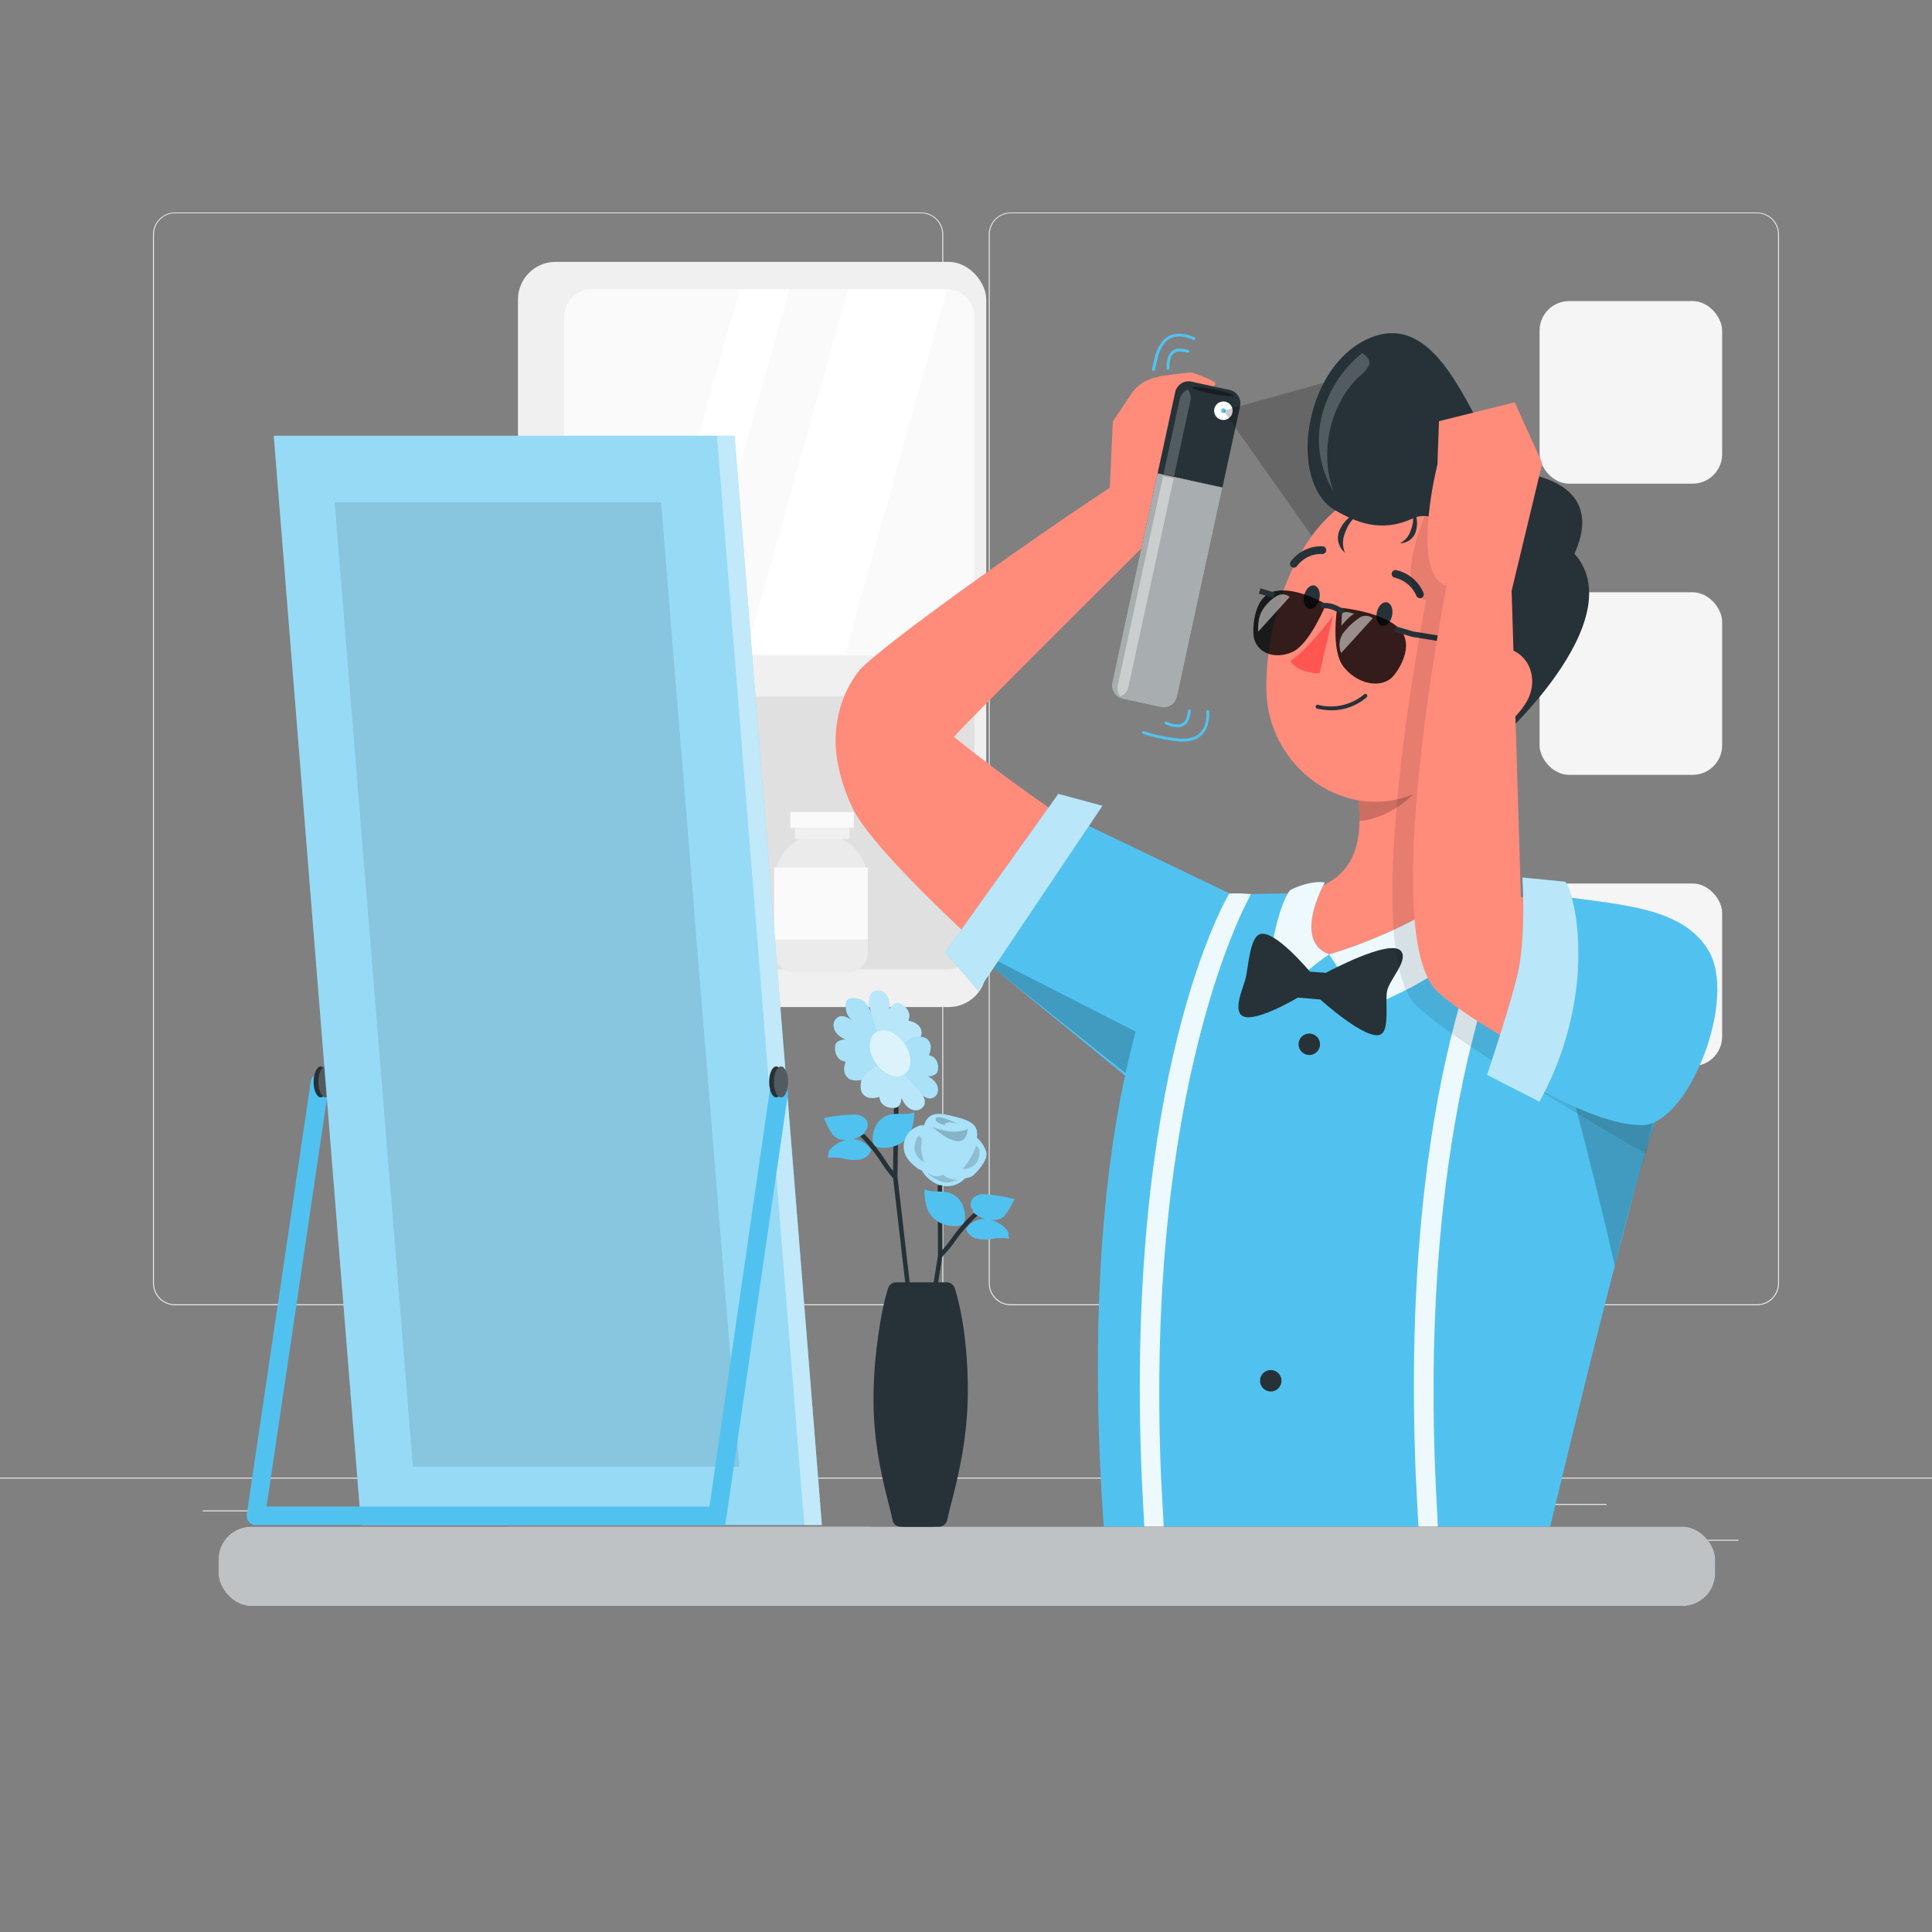 <svg xmlns="http://www.w3.org/2000/svg" viewBox="0 0 500 500"><rect x="0" y="0" width="500" height="500" fill="#808080" stroke="none"/><g id="freepik--background-complete--inject-88"><rect x="416.78" y="398.49" width="33.12" height="0.25" style="fill:#ebebeb"></rect><rect x="322.53" y="401.21" width="8.69" height="0.25" style="fill:#ebebeb"></rect><rect x="396.59" y="389.21" width="19.19" height="0.25" style="fill:#ebebeb"></rect><rect x="52.46" y="390.89" width="43.19" height="0.25" style="fill:#ebebeb"></rect><rect x="104.56" y="390.89" width="6.33" height="0.25" style="fill:#ebebeb"></rect><rect x="131.47" y="395.11" width="93.68" height="0.25" style="fill:#ebebeb"></rect><path d="M238.4,337.8H45.3a5.71,5.71,0,0,1-5.71-5.71V60.66A5.71,5.71,0,0,1,45.3,55H238.4a5.71,5.71,0,0,1,5.71,5.71V332.09A5.71,5.71,0,0,1,238.4,337.8ZM45.3,55.2a5.47,5.47,0,0,0-5.46,5.46V332.09a5.47,5.47,0,0,0,5.46,5.46H238.4a5.47,5.47,0,0,0,5.46-5.46V60.66a5.47,5.47,0,0,0-5.46-5.46Z" style="fill:#ebebeb"></path><path d="M454.7,337.8H261.6a5.71,5.71,0,0,1-5.71-5.71V60.66A5.71,5.71,0,0,1,261.6,55H454.7a5.71,5.71,0,0,1,5.71,5.71V332.09A5.71,5.71,0,0,1,454.7,337.8ZM261.6,55.2a5.47,5.47,0,0,0-5.46,5.46V332.09a5.47,5.47,0,0,0,5.46,5.46H454.7a5.47,5.47,0,0,0,5.46-5.46V60.66a5.47,5.47,0,0,0-5.46-5.46Z" style="fill:#ebebeb"></path><rect y="382.4" width="500" height="0.25" style="fill:#ebebeb"></rect><rect x="134.05" y="67.77" width="121.19" height="192.86" rx="9.74" style="fill:#f0f0f0"></rect><path d="M252.19,180.23v63.53a7.13,7.13,0,0,1-7.13,7.13H153.17a7.14,7.14,0,0,1-7.13-7.13V180.23Z" style="fill:#e0e0e0"></path><path d="M252.19,82v98.2H146V82a7.13,7.13,0,0,1,7.13-7.13h91.89A7.13,7.13,0,0,1,252.19,82Z" style="fill:#fafafa"></path><path d="M219.56,251.6H205.44a5.06,5.06,0,0,1-5.06-5.05V228a12.1,12.1,0,0,1,12.1-12.12h0A12.1,12.1,0,0,1,224.59,228l0,18.52A5.06,5.06,0,0,1,219.56,251.6Z" style="fill:#ebebeb"></path><rect x="200.37" y="224.53" width="24.22" height="18.63" style="fill:#fafafa"></rect><rect x="204.53" y="210.15" width="16.46" height="4.12" style="fill:#fafafa"></rect><rect x="205.74" y="214.27" width="14.1" height="2.85" style="fill:#f0f0f0"></rect><rect x="144.04" y="169.67" width="108.55" height="10.56" style="fill:#f0f0f0"></rect><polygon points="219.43 74.9 192.93 169.27 218.7 169.27 245.06 74.9 219.43 74.9" style="fill:#fff"></polygon><polygon points="191.44 74.9 164.94 169.27 177.89 169.27 204.26 74.9 191.44 74.9" style="fill:#fff"></polygon><rect x="398.44" y="77.92" width="47.25" height="47.25" rx="7.63" style="fill:#f5f5f5"></rect><rect x="398.44" y="153.28" width="47.25" height="47.25" rx="7.63" style="fill:#f5f5f5"></rect><rect x="398.44" y="228.65" width="47.25" height="47.25" rx="7.63" style="fill:#f5f5f5"></rect></g><g id="freepik--Character--inject-88"><path d="M246.91,190.72c-.2-.48,56.82-57.09,56.82-57.09l-.21-.25c3.8-5.3,5.57-13,5.57-13l3-7a10.14,10.14,0,0,0-1.91-10.94l-1.6-1.7a8.44,8.44,0,0,0-.75-.72l1.05-.3s.58-.36,2.78.6c2.68,1.17,2.74-.76,2.85-1.11.19-.67-5.83-2.73-6.13-2.81s-8.53,1-8.53,1-.11.14-.17.2a10.09,10.09,0,0,0-6.91,4.36L288,109.07l-.79,17.19c-16.73,10.87-58.15,40-64.82,47.23a28.86,28.86,0,0,0-4,6.95A30.59,30.59,0,0,0,216.57,196a45.14,45.14,0,0,0,3.75,12.41c7.11,17,75.5,73.57,75.5,73.57l20.23-44.89C274.55,213.65,246.91,190.72,246.91,190.72Z" style="fill:#ff8b7b"></path><polygon points="293.13 279.97 250.56 245.16 277.84 211.86 318.15 231.21 293.13 279.97" style="fill:#51C2F0"></polygon><polygon points="254.65 246.92 294.88 267.48 291.53 277.9 253.93 247.99 254.65 246.92" style="opacity:0.2"></polygon><polygon points="285.31 208.54 273.9 205.46 244.61 246.44 253.17 256.38 285.31 208.54" style="fill:#51C2F0"></polygon><polygon points="285.31 208.54 273.9 205.46 244.61 246.44 253.17 256.38 285.31 208.54" style="fill:#fff;opacity:0.6"></polygon><path d="M436.86,244.38c-1.33,4.4-4.76,35.47-8.55,46-6.29,17.5-30.19,116.41-30.82,121.05,0,0-76.65,2.79-110.57-.65-12.71-137.14,22.17-179.56,22.17-179.56s5.29.46,19.82.06c1.92-.06,3.86-.07,5.84-.05,12.78.13,33.57,2.7,47.89,4.83,3,.46,6.05,1,9,1.56C406.7,240.54,436.86,244.38,436.86,244.38Z" style="fill:#51C2F0"></path><g style="opacity:0.9"><path d="M297,411.55l-1.5-28.77C291,278.1,317,233.13,318.15,231.21H321l2.77.18c-.27.45-27.67,48.19-23.28,151.15l1.6,29.28Z" style="fill:#fff"></path></g><g style="opacity:0.9"><path d="M368,412.19l-1.56-29.41c-4.47-104.68,21.07-149,22.21-150.93l5.44.64L392,231.21l2.15,1.28c-.27.46-27.06,47.09-22.66,150.05l1.47,29.55Z" style="fill:#fff"></path></g><circle cx="338.84" cy="270.26" r="2.78" style="fill:#263238"></circle><circle cx="328.87" cy="357.34" r="2.78" style="fill:#263238"></circle><path d="M382.79,181.69c-4.42,15.1-10,43-.16,54.37-8.65,7.33-21,13.07-38.25,10.95-13.23-1.63-13.06-11-9.63-15.79,17.55-2.36,18.26-15.15,16.36-27.42Z" style="fill:#ff8b7b"></path><path d="M344,247s4.37,6.92,9.61,13.87c9.19-3.68,30.92-13.82,31.37-25.37-.77-3.46-5-6-5-6A125.2,125.2,0,0,1,344,247Z" style="fill:#51C2F0"></path><path d="M344,247a61.37,61.37,0,0,0-12.7,11.38c-5.79-5.06.11-26,2.73-28.08,5.42-2.65,8.82-1.91,8.82-1.91S334.31,243.39,344,247Z" style="fill:#51C2F0"></path><g style="opacity:0.9"><path d="M344,247s4.37,6.92,9.61,13.87c9.19-3.68,30.92-13.82,31.37-25.37-.77-3.46-5-6-5-6A125.2,125.2,0,0,1,344,247Z" style="fill:#fff"></path><path d="M344,247a61.37,61.37,0,0,0-12.7,11.38c-5.79-5.06.11-26,2.73-28.08,5.42-2.65,8.82-1.91,8.82-1.91S334.31,243.39,344,247Z" style="fill:#fff"></path></g><path d="M369.87,190.72l-18.74,13.07a50.19,50.19,0,0,1,.7,8.65c6.65-.29,16.32-6.58,17.64-13.38C370.13,195.67,370.29,192.37,369.87,190.72Z" style="opacity:0.2"></path><path d="M391,162.76c-5.74,20.16-8.08,32.26-20.7,40.39-19,12.21-42.16-3-42.56-24.48-.35-19.38,9.1-49.1,30.89-52.64C380.07,122.55,396.72,142.6,391,162.76Z" style="fill:#ff8b7b"></path><path d="M378.72,199.25c-4.42,3.06,5.3-23.12,5.3-23.12-6.88-11,.68-29.09.68-29.09-.43-5.67-12.27-16.08-19-12.91-8.52,4-15.1.78-20.05-2l-.36-.21c-8.46-5.25-8.9-21.16-2.74-32.8,2.78-5.24,6.9-9.62,12.23-11.76,21.13-8.5,28.51,33.53,37.69,34.75,14.62,1.94,20.45,9.16,15,21.18C422.39,160.18,389.28,191.94,378.72,199.25Z" style="fill:#263238"></path><path d="M352.49,91.41A30.46,30.46,0,0,0,342,108a25.51,25.51,0,0,0,3.13,19.18c-3.73-9.79-1-22.63,6.67-29.75a9.33,9.33,0,0,0,2.47-2.89C354.8,93.33,353.65,92,352.49,91.41Z" style="fill:#fff;opacity:0.2"></path><path d="M365.06,131.37c.58,0,.93.63,1.12,1.18a7.66,7.66,0,0,1,.17,5.19,4.3,4.3,0,0,1-4,2.85c2-1.19,2.58-2.44,3.21-4.78C365.77,134.85,365.94,131.85,365.06,131.37Z" style="fill:#263238"></path><path d="M352.45,132.77c-.52-.43-1.3-.13-1.88.22a8.82,8.82,0,0,0-4,4.49,4.94,4.94,0,0,0,1.48,5.53c-.89-2.53-.5-4.09.68-6.62C349.24,135.34,351.31,132.54,352.45,132.77Z" style="fill:#263238"></path><path d="M360.26,159.36c-.36,1.67-1.54,2.81-2.63,2.56s-1.67-1.8-1.3-3.47,1.54-2.81,2.63-2.56S360.63,157.7,360.26,159.36Z" style="fill:#263238"></path><path d="M341.46,155c-.37,1.66-1.55,2.81-2.63,2.56s-1.68-1.8-1.31-3.47,1.54-2.81,2.63-2.56S341.82,153.37,341.46,155Z" style="fill:#263238"></path><path d="M345,159.23s-5.91,8.36-11.1,11.88c2.33,3.27,7.61,3.16,7.61,3.16Z" style="fill:#ff5652"></path><path d="M343.08,183.74a16.5,16.5,0,0,1-2.2-.36.5.5,0,0,1-.38-.6.49.49,0,0,1,.59-.37A13.4,13.4,0,0,0,353,179.72a.51.51,0,0,1,.71,0,.5.5,0,0,1,0,.71A13.86,13.86,0,0,1,343.08,183.74Z" style="fill:#263238"></path><path d="M367.4,154.82a1,1,0,0,1-.83-.59,8.1,8.1,0,0,0-5.54-4.71,1,1,0,0,1-.85-1.14,1,1,0,0,1,1.14-.84,10.06,10.06,0,0,1,7.07,5.87,1,1,0,0,1-.49,1.32A1,1,0,0,1,367.4,154.82Z" style="fill:#263238"></path><path d="M334.78,146.9a1,1,0,0,1-.71-1.63,9.89,9.89,0,0,1,8.23-3.89,1,1,0,0,1,.91,1.1,1,1,0,0,1-1.08.9,7.68,7.68,0,0,0-6.49,3.15A1,1,0,0,1,334.78,146.9Z" style="fill:#263238"></path><path d="M339,251.46s-9.4-11.32-13.11-9.64c-2.4,1.08-2.87,8.49-3.45,11.06s-3.15,7.75-1.27,9.75c2.65,2.79,14.72-4.46,14.72-4.46l5.81.5s12.14,11,15.69,9c2.33-1.32,1-8.64,1.6-11.26.66-3,5.54-7.82,3.61-10.25-2.76-3.46-19.46,5.61-19.46,5.61Z" style="fill:#263238"></path><path d="M343.16,156.36s-8-4.79-13.56-3.26-5.54,10.61-5,12.34c1.06,3.61,5.36,5.3,9.88,3.28S343.16,156.36,343.16,156.36Z" style="opacity:0.8"></path><path d="M346.09,157.21s11.09.78,15.85,5.3-.57,12.06-2.12,13.19c-3.21,2.36-8.62,1.23-12.08-3.11S346.09,157.21,346.09,157.21Z" style="opacity:0.8"></path><path d="M347.22,159.11c-3.07-2.22-5-1.62-5.12-1.59l-.47-1.34c.11,0,2.7-.92,6.43,1.78Z" style="fill:#263238"></path><polygon points="360.85 163.48 361.25 162.11 365.75 163.42 388.18 167.08 387.95 168.48 365.43 164.81 360.85 163.48" style="fill:#263238"></polygon><rect x="327.16" y="151.53" width="1.42" height="3.92" transform="translate(88.86 425.4) rotate(-73.77)" style="fill:#263238"></rect><path d="M330.68,154.1a10.6,10.6,0,0,0-3.78,3.53c-1.62,2.27-1.27,5.84-1.27,5.84l8.16-9A3,3,0,0,0,330.68,154.1Z" style="fill:#fff;opacity:0.5"></path><path d="M352.16,159.66A18,18,0,0,0,347.5,164a5.4,5.4,0,0,0-.4,5l8.17-9A3,3,0,0,0,352.16,159.66Z" style="fill:#fff;opacity:0.5"></path><path d="M347.25,159.38l-.1,2.58s2.14-2.67,3.33-3.08C350.48,158.88,347.2,157.52,347.25,159.38Z" style="fill:#fff;opacity:0.5"></path><path d="M395.13,181.53A19.72,19.72,0,0,1,383,190.69c-6.76,1.68-10-4.44-8-10.76,1.8-5.68,7.48-13.4,14.21-12.29S398.32,175.92,395.13,181.53Z" style="fill:#ff8b7b"></path><path d="M434.91,267.08c-3.83,15.34-12.25,40.18-17,60.52C411.66,299.8,402.3,266,402.3,266L409,254.13l16.67,8.9Z" style="opacity:0.2"></path><path d="M436.54,250.69,425.82,298.5s-47.41-27-59.16-38.11c-15.47-14.63,2.39-105,2.39-105-9.53-3,1.22-25.38,1.22-25.38l2.57-17.25,16-1.25,7.18,15.8-7.93,33,2.4,79.26Z" style="opacity:0.1"></path><path d="M426.61,240.15l-33-8-2.4-79.26,7.93-33L392,104.12,372.41,109,372,120.22s-7.15,28.33,2.38,31.38c0,0-17.86,90.37-2.39,105,7,6.65,27.06,17.74,42,25.56a14.44,14.44,0,0,0,21-10.42l2.52-15.19A14.43,14.43,0,0,0,426.61,240.15Z" style="fill:#ff8b7b"></path><path d="M394.66,230.44s2.72,15.78,1.85,23.7-2.71,17-6.92,22.33c0,0,21.59,14.72,35.37,14.72,11.9,0,25-32.76,17.06-45.44S415.15,234.37,394.66,230.44Z" style="fill:#51C2F0"></path><path d="M394,227.1s1,15.65-1.26,25.08-7.9,26-7.9,26l13.57,6.93a81.4,81.4,0,0,0,9.83-32.27c1.24-17.87-3.1-24.65-3.1-24.65Z" style="fill:#51C2F0"></path><path d="M394,227.1s1,15.65-1.26,25.08-7.9,26-7.9,26l13.57,6.93a81.4,81.4,0,0,0,9.83-32.27c1.24-17.87-3.1-24.65-3.1-24.65Z" style="fill:#fff;opacity:0.6"></path></g><g id="freepik--hair-spray--inject-88"><path d="M320.93,105.14l-4.56,21-2.73-.59-5.05-1.1-9-1.95,1.22-5.63,3.34-15.41a3.45,3.45,0,0,1,1.39-2.1,3.49,3.49,0,0,1,2.81-.59l9.88,2.14a3.54,3.54,0,0,1,2.7,4.19Z" style="fill:#263238"></path><path d="M319.25,102.38c-.07.34-2.5.13-5.44-.45s-5.27-1.32-5.2-1.65,2.5-.14,5.44.45S319.32,102.05,319.25,102.38Z" style="opacity:0.4"></path><path d="M316.37,126.18l-.05.22-11.7,53.9a3.55,3.55,0,0,1-2.12,2.53,3.49,3.49,0,0,1-2.08.18l-9.87-2.14a3.53,3.53,0,0,1-2.7-4.21l7-32.46,1.25-5.75.45-2.08,3-13.83,9,1.95,5.05,1.1Z" style="fill:#263238"></path><path d="M316.37,126.18l-.05.22-11.7,53.9a3.55,3.55,0,0,1-2.12,2.53,3.49,3.49,0,0,1-2.08.18l-9.87-2.14a3.53,3.53,0,0,1-2.7-4.21l7-32.46,1.25-5.75.45-2.08,3-13.83,9,1.95,5.05,1.1Z" style="fill:#fff;opacity:0.6"></path><path d="M319,106.29a2.39,2.39,0,1,1-2.39-2.38A2.38,2.38,0,0,1,319,106.29Z" style="fill:#fff"></path><circle cx="316.61" cy="106.29" r="0.6" style="fill:#51C2F0"></circle><path d="M308.07,103.7l-4.18,19.37-.05.22-2.73-.59.05-.22,4.14-19.14a3.51,3.51,0,0,1,2.12-2.52A3.48,3.48,0,0,1,308.07,103.7Z" style="fill:#fff;opacity:0.2"></path><path d="M303.75,123.81l-11.7,53.9a3.55,3.55,0,0,1-2.12,2.53,3.5,3.5,0,0,1-.65-2.89L301,123.22Z" style="fill:#fff;opacity:0.4"></path><path d="M306.14,191.92a15.73,15.73,0,0,1-1.83-.12,44.91,44.91,0,0,1-8.5-1.85.37.37,0,0,1-.24-.47.38.38,0,0,1,.47-.24,42.59,42.59,0,0,0,8.35,1.81,10.2,10.2,0,0,0,4.35-.26c4-1.34,3.47-6.43,3.44-6.65a.38.38,0,0,1,.75-.08c0,.06.6,5.91-4,7.44A8.92,8.92,0,0,1,306.14,191.92Z" style="fill:#51C2F0"></path><path d="M304.65,188.22h0a8.82,8.82,0,0,1-3-.74.38.38,0,0,1-.22-.48.39.39,0,0,1,.49-.22,8,8,0,0,0,2.72.69h0a2.47,2.47,0,0,0,2.17-1.07,8.44,8.44,0,0,0,.62-2.47.37.37,0,0,1,.41-.33.36.36,0,0,1,.33.41,8.76,8.76,0,0,1-.71,2.76A3.21,3.21,0,0,1,304.65,188.22Z" style="fill:#51C2F0"></path><path d="M298.52,96h-.07a.37.37,0,0,1-.3-.43c.19-1,.41-2,.67-3a11,11,0,0,1,2-4.25c3.07-3.7,8.32-1,8.37-1a.38.38,0,0,1-.34.67c-.2-.1-4.77-2.42-7.45.81a10.25,10.25,0,0,0-1.81,4c-.26,1-.48,2-.66,3A.38.38,0,0,1,298.52,96Z" style="fill:#51C2F0"></path><path d="M302.28,95.73h0a.37.37,0,0,1-.37-.37,9,9,0,0,1,.39-3,3.23,3.23,0,0,1,2.38-2.13,9.09,9.09,0,0,1,2.83.33.37.37,0,1,1-.2.72,8.55,8.55,0,0,0-2.52-.31A2.45,2.45,0,0,0,303,92.58a8.08,8.08,0,0,0-.35,2.78A.37.37,0,0,1,302.28,95.73Z" style="fill:#51C2F0"></path><path d="M345.62,132.09a36.37,36.37,0,0,0-6.13,6.6l-22.88-32.4,25.91-7.21C336.36,110.72,336.58,126.84,345.62,132.09Z" style="opacity:0.2"></path></g><g id="freepik--Table--inject-88"><rect x="56.55" y="395.09" width="387.34" height="20.55" rx="8.5" style="fill:#263238"></rect><rect x="56.55" y="395.09" width="387.34" height="20.55" rx="8.5" style="fill:#fff;opacity:0.7"></rect></g><g id="freepik--Plants--inject-88"><polygon points="237.89 363.21 231.1 304.56 231.52 274.92 232.69 274.98 232.27 304.53 239.15 364.19 237.89 363.21" style="fill:#263238"></polygon><path d="M232.22,304.39l-.83.82a33.7,33.7,0,0,1-3.26-4.26,41.39,41.39,0,0,0-6.76-8.1l.76-.88a42.45,42.45,0,0,1,7,8.32A34.55,34.55,0,0,0,232.22,304.39Z" style="fill:#263238"></path><path d="M232,296.44a6.83,6.83,0,0,0,3.54-3.2,13.61,13.61,0,0,0,1.09-5.38c-2,.84-4.24.12-6.31.61a5.54,5.54,0,0,0-3.76,3.15c-.87,2-1.06,4.21,0,5C227.44,297.19,230,297.24,232,296.44Z" style="fill:#51C2F0"></path><path d="M223.72,293.32a7.72,7.72,0,0,1-6.28,1.56c-2.19-.44-3.18-3.53-4.24-5.49a41,41,0,0,1,7.85-.94,3.75,3.75,0,0,1,3,1.2,2.3,2.3,0,0,1-.06,3C223.92,292.64,223.72,293.32,223.72,293.32Z" style="fill:#51C2F0"></path><path d="M214.51,297.89a8.08,8.08,0,0,1,6.16-3.09,6.07,6.07,0,0,1,4.79,2.83,3.81,3.81,0,0,1-3,2.46,11.36,11.36,0,0,1-4.1-.22,11.08,11.08,0,0,0-4.09-.23Z" style="fill:#51C2F0"></path><path d="M229.11,272.65a17.34,17.34,0,0,1-1.36-4.26,24.78,24.78,0,0,0-2.77-7.31,6,6,0,0,0-1.25-1.83,4.6,4.6,0,0,0-2.94-.89,1.85,1.85,0,0,0-1.47.44,1.58,1.58,0,0,0-.33.72,4.68,4.68,0,0,0,1.61,4.65,6.52,6.52,0,0,0-1.54-.93,2.65,2.65,0,0,0-1.75-.19,2.36,2.36,0,0,0-1.57,2,3.36,3.36,0,0,0,.88,2.47,6,6,0,0,0,2.21,1.5c-.83,0-2.06.3-2.47,1a2.33,2.33,0,0,0-.23,1.26,3.59,3.59,0,0,0,1.25,2.93,4.29,4.29,0,0,0,1.5.55,4.79,4.79,0,0,0-.36,2.58,2.84,2.84,0,0,0,1.49,2,4.52,4.52,0,0,0,2.23.24c2.66-.14,4.19-3.41,5.81-5.52C228.35,273.74,228.7,272.91,229.11,272.65Z" style="fill:#51C2F0"></path><path d="M229.11,272.65a17.34,17.34,0,0,1-1.36-4.26,24.78,24.78,0,0,0-2.77-7.31,6,6,0,0,0-1.25-1.83,4.6,4.6,0,0,0-2.94-.89,1.85,1.85,0,0,0-1.47.44,1.58,1.58,0,0,0-.33.72,4.68,4.68,0,0,0,1.61,4.65,6.52,6.52,0,0,0-1.54-.93,2.65,2.65,0,0,0-1.75-.19,2.36,2.36,0,0,0-1.57,2,3.36,3.36,0,0,0,.88,2.47,6,6,0,0,0,2.21,1.5c-.83,0-2.06.3-2.47,1a2.33,2.33,0,0,0-.23,1.26,3.59,3.59,0,0,0,1.25,2.93,4.29,4.29,0,0,0,1.5.55,4.79,4.79,0,0,0-.36,2.58,2.84,2.84,0,0,0,1.49,2,4.52,4.52,0,0,0,2.23.24c2.66-.14,4.19-3.41,5.81-5.52C228.35,273.74,228.7,272.91,229.11,272.65Z" style="fill:#fff;opacity:0.5"></path><path d="M225,260.36a6.39,6.39,0,0,1,0-1.8,2.56,2.56,0,0,1,.71-1.61,2.32,2.32,0,0,1,2.52-.36,3.33,3.33,0,0,1,1.69,2,6,6,0,0,1,.19,2.67c.45-.71,1.29-1.64,2.13-1.63a2.43,2.43,0,0,1,1.21.43,3.57,3.57,0,0,1,1.9,2.56,4.26,4.26,0,0,1-.27,1.57,4.74,4.74,0,0,1,2.41,1,2.8,2.8,0,0,1,1,2.3,4.57,4.57,0,0,1-.91,2c-1.45,2.23-5.05,1.92-7.69,2.26a6.63,6.63,0,0,0-1.8.18Z" style="fill:#51C2F0"></path><g style="opacity:0.6"><path d="M225,260.36a6.39,6.39,0,0,1,0-1.8,2.56,2.56,0,0,1,.71-1.61,2.32,2.32,0,0,1,2.52-.36,3.33,3.33,0,0,1,1.69,2,6,6,0,0,1,.19,2.67c.45-.71,1.29-1.64,2.13-1.63a2.43,2.43,0,0,1,1.21.43,3.57,3.57,0,0,1,1.9,2.56,4.26,4.26,0,0,1-.27,1.57,4.74,4.74,0,0,1,2.41,1,2.8,2.8,0,0,1,1,2.3,4.57,4.57,0,0,1-.91,2c-1.45,2.23-5.05,1.92-7.69,2.26a6.63,6.63,0,0,0-1.8.18Z" style="fill:#fff"></path></g><path d="M238.09,282.94a6.15,6.15,0,0,0,1.4,1,2.4,2.4,0,0,0,1.63.29,2.18,2.18,0,0,0,1.6-1.78,3.12,3.12,0,0,0-.67-2.38,5.51,5.51,0,0,0-2-1.55,3,3,0,0,0,2.4-.82,2.15,2.15,0,0,0,.29-1.17,3.32,3.32,0,0,0-1-2.83,4,4,0,0,0-1.37-.62,4.52,4.52,0,0,0,.49-2.41,2.64,2.64,0,0,0-1.27-2,4.35,4.35,0,0,0-2.09-.37c-2.51,0-4.16,3-5.82,4.83-.3.34-.68,1.11-1.09,1.32Z" style="fill:#51C2F0"></path><g style="opacity:0.5"><path d="M238.09,282.94a6.15,6.15,0,0,0,1.4,1,2.4,2.4,0,0,0,1.63.29,2.18,2.18,0,0,0,1.6-1.78,3.12,3.12,0,0,0-.67-2.38,5.51,5.51,0,0,0-2-1.55,3,3,0,0,0,2.4-.82,2.15,2.15,0,0,0,.29-1.17,3.32,3.32,0,0,0-1-2.83,4,4,0,0,0-1.37-.62,4.52,4.52,0,0,0,.49-2.41,2.64,2.64,0,0,0-1.27-2,4.35,4.35,0,0,0-2.09-.37c-2.51,0-4.16,3-5.82,4.83-.3.34-.68,1.11-1.09,1.32Z" style="fill:#fff"></path></g><path d="M238.23,282.51a6.24,6.24,0,0,1,.87,1.58,2.58,2.58,0,0,1,.14,1.75,2.34,2.34,0,0,1-2.05,1.5,3.34,3.34,0,0,1-2.44-1,6,6,0,0,1-1.42-2.27c-.07.84-.37,2.06-1.12,2.45a2.34,2.34,0,0,1-1.26.18,3.59,3.59,0,0,1-2.89-1.35,4.41,4.41,0,0,1-.5-1.51,4.8,4.8,0,0,1-2.59.26,2.81,2.81,0,0,1-2-1.56,4.65,4.65,0,0,1-.17-2.23c.24-2.65,3.55-4.08,5.72-5.62.39-.29,1.24-.61,1.51-1Z" style="fill:#51C2F0"></path><g style="opacity:0.6"><path d="M238.23,282.51a6.24,6.24,0,0,1,.87,1.58,2.58,2.58,0,0,1,.14,1.75,2.34,2.34,0,0,1-2.05,1.5,3.34,3.34,0,0,1-2.44-1,6,6,0,0,1-1.42-2.27c-.07.84-.37,2.06-1.12,2.45a2.34,2.34,0,0,1-1.26.18,3.59,3.59,0,0,1-2.89-1.35,4.41,4.41,0,0,1-.5-1.51,4.8,4.8,0,0,1-2.59.26,2.81,2.81,0,0,1-2-1.56,4.65,4.65,0,0,1-.17-2.23c.24-2.65,3.55-4.08,5.72-5.62.39-.29,1.24-.61,1.51-1Z" style="fill:#fff"></path></g><path d="M234.11,270.06c2.08,3,2.09,6.62,0,8s-5.42.13-7.5-2.9-2.09-6.62,0-8S232,267,234.11,270.06Z" style="fill:#51C2F0"></path><path d="M234.11,270.06c2.08,3,2.09,6.62,0,8s-5.42.13-7.5-2.9-2.09-6.62,0-8S232,267,234.11,270.06Z" style="fill:#fff;opacity:0.8"></path><path d="M252.05,293.81a8.8,8.8,0,0,1,3.16,4.19c.79,2.58-3.58,6.4-3.58,6.4s-3.41,1.63-6.23-.25l-2.81-1.88s6.68-8.17,9.22-7.85Z" style="fill:#51C2F0"></path><path d="M239,291.6c-1.07,4.22.7,10.06,4.46,11s8.11-3.33,9.19-7.55-1.95-5.14-5.71-6.1S240.12,287.39,239,291.6Z" style="fill:#51C2F0"></path><path d="M250.44,292.18s-3.3,1.85-9.09-.5C241.35,291.68,249.8,299.57,250.44,292.18Z" style="fill:#51C2F0"></path><path d="M248,290.91s-3.27-1.14-3.55.26c0,0-2.83-.63-2.24-1.76S248,290.91,248,290.91Z" style="fill:#51C2F0"></path><path d="M249.7,305a6.35,6.35,0,0,1-6.44,1.73,8.48,8.48,0,0,1-5.11-4.55,13,13,0,0,1-1-6.87c.06-.61.26-2.11,1.08-2.21s1,1,1.3,1.52a23.39,23.39,0,0,0,2.6,4.28,21.09,21.09,0,0,0,3.44,3.5C245.9,302.71,249.42,305.33,249.7,305Z" style="fill:#51C2F0"></path><path d="M234.71,293.78a5.62,5.62,0,0,0-.21,5.46A9.67,9.67,0,0,0,237,302c.67.56,1.54,1.14,2.34.79s1-1.53.95-2.47c0-1.44-.13-2.89-.25-4.33-.1-1.18,0-3.11-.47-4.18s-1.46-.61-2.51-.11A5.56,5.56,0,0,0,234.71,293.78Z" style="fill:#51C2F0"></path><path d="M255.21,298a8.21,8.21,0,0,0-2.39-3.57c.61-3.67-2.28-4.55-5.84-5.46s-6.73-1.55-7.86,2.4c-.53-.33-1.29,0-2.1.37a5.47,5.47,0,0,0-2.52,7.5A9.67,9.67,0,0,0,237,302a3.71,3.71,0,0,0,1.57.87,8.32,8.32,0,0,0,4.73,3.84A6.35,6.35,0,0,0,249.7,305s-.14,0-.28,0a8,8,0,0,0,2.21-.6S256,300.58,255.21,298Z" style="fill:#fff;opacity:0.5"></path><g style="opacity:0.2"><path d="M250.44,292.18s-3.3,1.85-9.09-.5C241.35,291.68,249.8,299.57,250.44,292.18Z"></path></g><g style="opacity:0.2"><path d="M248,290.91s-3.27-1.14-3.55.26c0,0-2.83-.63-2.24-1.76S248,290.91,248,290.91Z"></path></g><path d="M249.11,302.49a4,4,0,0,0,3.81-1.88c.56-.95,1-3.53-.29-4.08A18.35,18.35,0,0,1,249.11,302.49Z" style="fill:#263238;opacity:0.2"></path><path d="M239.17,300.75a4.5,4.5,0,0,1-2.5-3.41c-.11-.8.83-4.67,1.72-2.83.29.6-.06,2.3,0,3A14.16,14.16,0,0,0,239.17,300.75Z" style="fill:#263238;opacity:0.2"></path><path d="M244.11,304a3.26,3.26,0,0,1-3.94-.54c0,.78,2.3,1.81,3,2.14,1.83.89,3,.2,5-.27C248.15,305.37,245.11,305.34,244.11,304Z" style="fill:#263238;opacity:0.2"></path><polygon points="234.54 383.25 243.92 324.95 243.84 306.75 242.67 306.75 242.75 324.88 233.23 384.17 234.54 383.25" style="fill:#263238"></polygon><path d="M242.94,324.49l.79.85a34.14,34.14,0,0,0,3.44-4.1,41.83,41.83,0,0,1,7.12-7.8l-.72-.91a42.05,42.05,0,0,0-7.33,8A32.29,32.29,0,0,1,242.94,324.49Z" style="fill:#263238"></path><path d="M243.52,316.56a6.77,6.77,0,0,1-3.39-3.36,13.57,13.57,0,0,1-.86-5.42c1.92.93,4.24.31,6.28.89a5.56,5.56,0,0,1,3.62,3.31c.78,2.06.87,4.26-.23,5C248,317.51,245.5,317.45,243.52,316.56Z" style="fill:#51C2F0"></path><path d="M251.92,313.81a7.7,7.7,0,0,0,6.21,1.83c2.2-.33,3.33-3.38,4.47-5.29a41.18,41.18,0,0,0-7.8-1.29,3.74,3.74,0,0,0-3,1.07,2.3,2.3,0,0,0-.07,3C251.75,313.12,251.92,313.81,251.92,313.81Z" style="fill:#51C2F0"></path><path d="M260.92,318.78a8.14,8.14,0,0,0-6-3.36A6.09,6.09,0,0,0,250,318a3.79,3.79,0,0,0,2.93,2.59,11.31,11.31,0,0,0,4.1,0,11.09,11.09,0,0,1,4.1,0Z" style="fill:#51C2F0"></path><path d="M243.45,336.22H231.21a2.05,2.05,0,0,0-2,1.45c-1,3.17-3.14,11.52-3.14,24.67,0,14.44,3.76,25.46,4.95,31.12a2.06,2.06,0,0,0,2,1.65h8.52a2.07,2.07,0,0,0,2-1.65c1.18-5.66,4.95-16.68,4.95-31.12,0-13.15-2.14-21.5-3.15-24.67A2.07,2.07,0,0,0,243.45,336.22Z" style="fill:#263238"></path><path d="M245.09,331.86H232a2.21,2.21,0,0,0-2.16,1.55c-1.08,3.41-3.38,12.38-3.38,26.5,0,15.52,4.05,27.34,5.32,33.43a2.23,2.23,0,0,0,2.16,1.77H243a2.22,2.22,0,0,0,2.15-1.77c1.28-6.09,5.32-17.91,5.32-33.43,0-14.12-2.29-23.09-3.37-26.5A2.23,2.23,0,0,0,245.09,331.86Z" style="fill:#263238"></path></g><g id="freepik--Mirror--inject-88"><path d="M66.21,394.67l-.35,0a2.39,2.39,0,0,1-2-2.72L80.44,279.82a2.39,2.39,0,1,1,4.73.7L68.58,392.63A2.4,2.4,0,0,1,66.21,394.67Z" style="fill:#51C2F0"></path><path d="M81.16,280c0,2.2.82,4,1.83,4s1.83-1.79,1.83-4S84,276,83,276,81.16,277.76,81.16,280Z" style="fill:#263238"></path><path d="M82.4,280c0,2.2.82,4,1.83,4s1.83-1.79,1.83-4-.82-4-1.83-4S82.4,277.76,82.4,280Z" style="fill:#263238"></path><path d="M82.4,280c0,2.2.82,4,1.83,4s1.83-1.79,1.83-4-.82-4-1.83-4S82.4,277.76,82.4,280Z" style="fill:#fff;opacity:0.2"></path><polygon points="212.7 394.68 93.46 394.68 70.85 112.78 190.1 112.78 212.7 394.68" style="fill:#51C2F0"></polygon><polygon points="212.7 394.68 93.45 394.68 70.85 112.78 190.1 112.78 212.7 394.68" style="fill:#fff;opacity:0.4"></polygon><polygon points="191.33 379.56 106.87 379.56 86.61 129.98 171.08 129.98 191.33 379.56" style="opacity:0.1"></polygon><polygon points="212.7 394.68 208.15 394.68 185.55 112.78 190.1 112.78 212.7 394.68" style="fill:#fff;opacity:0.4"></polygon><path d="M187.7,394.67H66.61a2.39,2.39,0,1,1,0-4.78h117l15.56-107.35a2.39,2.39,0,1,1,4.73.68Z" style="fill:#51C2F0"></path><path d="M199.05,280c0,2.2.82,4,1.83,4s1.83-1.79,1.83-4-.82-4-1.83-4S199.05,277.76,199.05,280Z" style="fill:#263238"></path><path d="M200.28,280c0,2.2.82,4,1.84,4s1.83-1.79,1.83-4-.82-4-1.83-4S200.28,277.76,200.28,280Z" style="fill:#263238"></path><path d="M200.28,280c0,2.2.82,4,1.84,4s1.83-1.79,1.83-4-.82-4-1.83-4S200.28,277.76,200.28,280Z" style="fill:#fff;opacity:0.2"></path></g></svg>
